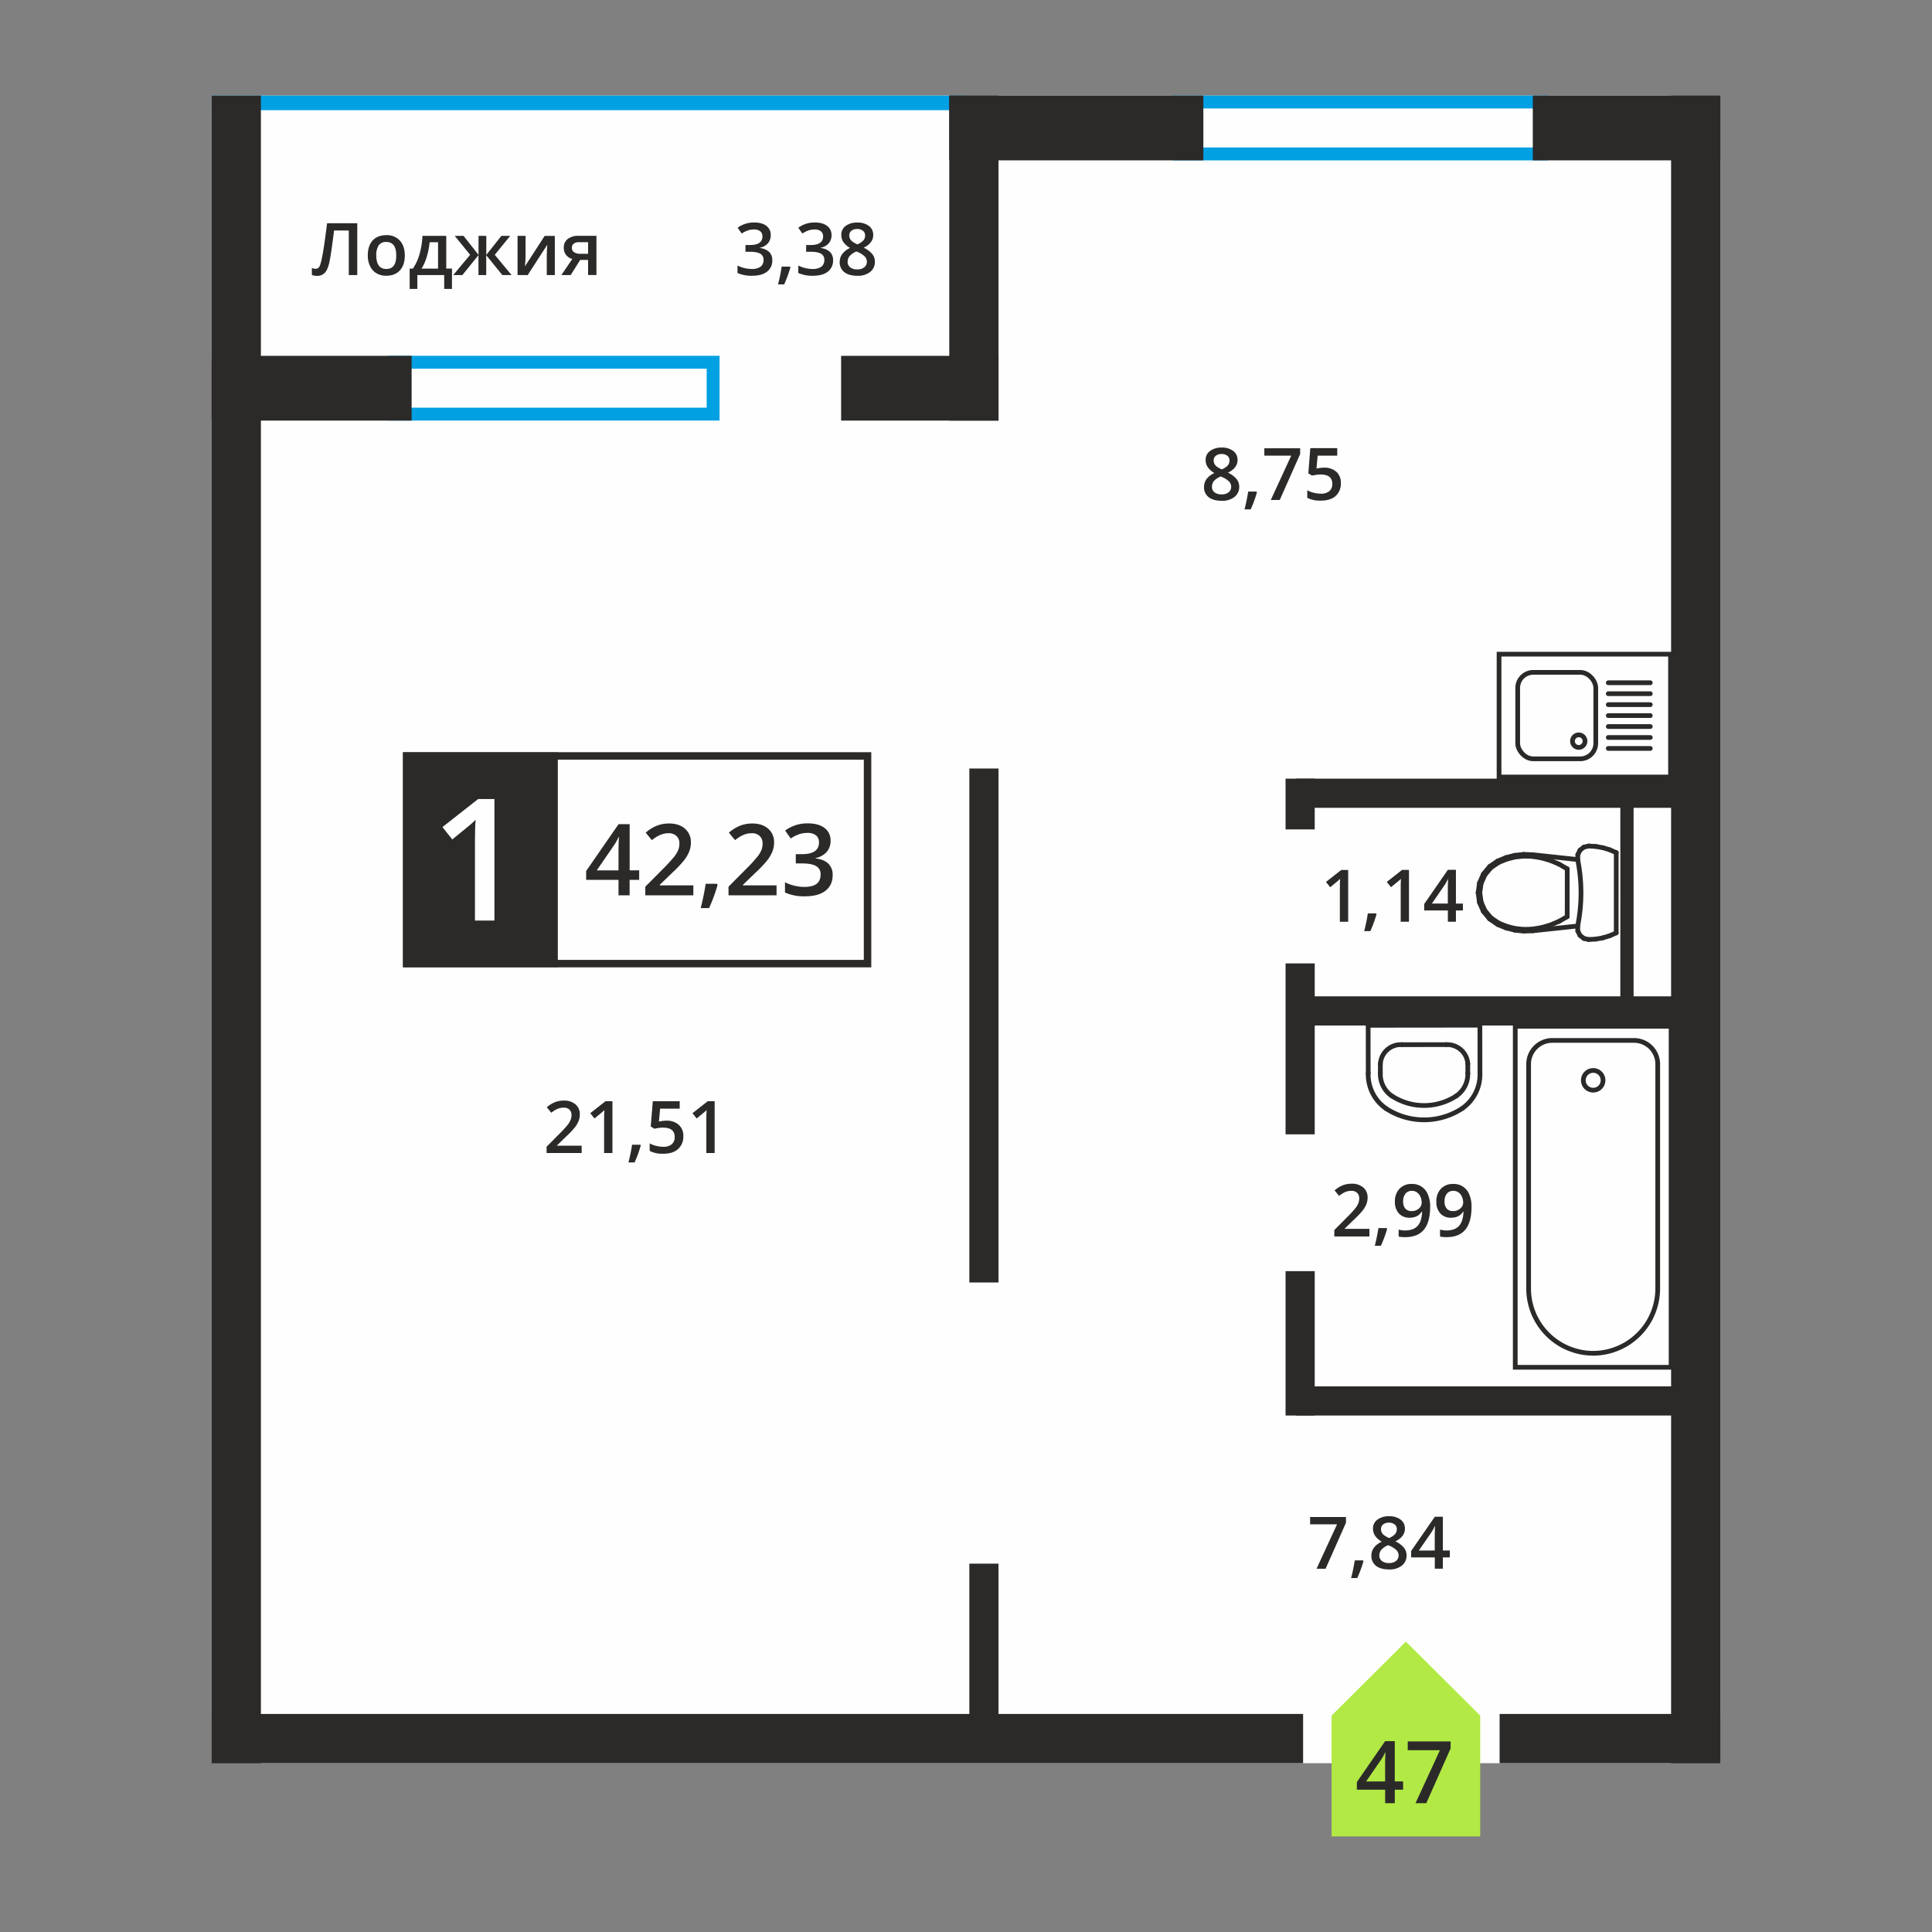 <svg id="Layer_1" data-name="Layer 1" xmlns="http://www.w3.org/2000/svg" width="1200" height="1200" viewBox="0 0 1200 1200">
  <rect x="0" y="0" width="1200" height="1200" fill="#808080" stroke="none"/>
  <defs>
    <style>
      .cls-1 {
        fill: #fefefe;
      }

      .cls-2, .cls-3 {
        fill: #00a0e3;
      }

      .cls-10, .cls-2 {
        fill-rule: evenodd;
      }

      .cls-4 {
        fill: #2b2a29;
      }

      .cls-11, .cls-12, .cls-5, .cls-6, .cls-7, .cls-8, .cls-9 {
        fill: none;
        stroke: #2b2a29;
      }

      .cls-5, .cls-6, .cls-7 {
        stroke-miterlimit: 22.93;
      }

      .cls-5, .cls-6 {
        stroke-width: 2.93px;
      }

      .cls-6, .cls-8, .cls-9 {
        stroke-linecap: round;
      }

      .cls-7 {
        stroke-width: 2.93px;
      }

      .cls-8, .cls-9 {
        stroke-linejoin: round;
      }

      .cls-8 {
        stroke-width: 2.93px;
      }

      .cls-9 {
        stroke-width: 2.93px;
      }

      .cls-10 {
        fill: #b2e945;
      }

      .cls-11, .cls-12 {
        stroke-miterlimit: 22.93;
      }

      .cls-11 {
        stroke-width: 4.63px;
      }

      .cls-12 {
        stroke-width: 4.39px;
      }
    </style>
  </defs>
  <g>
    <rect class="cls-1" x="131.47" y="59.37" width="937.05" height="1035.78"/>
    <path class="cls-2" d="M446.92,221H241.09v40.22H446.92Zm-8,8H249.09v24.22H438.92Z"/>
    <path class="cls-2" d="M961.45,59.37H728.39V99.6H961.45Zm-8,8H736.39V91.6H953.45Z"/>
    <rect class="cls-3" x="131.48" y="59.37" width="467.71" height="9.06"/>
    <rect class="cls-4" x="131.47" y="221.02" width="124.2" height="40.22"/>
    <rect class="cls-4" x="589.61" y="59.37" width="157.81" height="40.22"/>
    <rect class="cls-4" x="952.04" y="59.37" width="116.49" height="40.22"/>
    <rect class="cls-4" x="522.43" y="221.02" width="97.77" height="40.22"/>
    <rect class="cls-4" x="589.61" y="59.37" width="30.58" height="201.87"/>
    <rect class="cls-4" x="131.47" y="59.37" width="30.58" height="201.87"/>
    <rect class="cls-4" x="1037.95" y="59.37" width="30.58" height="1035.78"/>
    <rect class="cls-4" x="131.47" y="224.3" width="30.58" height="870.85"/>
    <rect class="cls-4" x="602.08" y="477.34" width="18.11" height="319.23"/>
    <rect class="cls-4" x="602.08" y="971.21" width="18.11" height="110.79"/>
    <rect class="cls-4" x="798.49" y="483.64" width="18.11" height="31.52"/>
    <rect class="cls-4" x="1006.42" y="483.64" width="8.23" height="145.01"/>
    <rect class="cls-4" x="798.49" y="598.39" width="18.11" height="106.17"/>
    <rect class="cls-4" x="798.49" y="789.53" width="18.11" height="89.67"/>
    <rect class="cls-4" x="805.07" y="483.64" width="243" height="18.11"/>
    <rect class="cls-4" x="805.07" y="618.84" width="243" height="18.11"/>
    <rect class="cls-4" x="805.07" y="861.09" width="243" height="18.11"/>
    <rect class="cls-4" x="131.47" y="1064.57" width="677.91" height="30.58"/>
    <rect class="cls-4" x="931.44" y="1064.57" width="137.08" height="30.58"/>
    <rect class="cls-5" x="931.09" y="406.32" width="106.51" height="76.3"/>
    <rect class="cls-5" x="942.67" y="417.61" width="48.49" height="53.71" rx="9.67"/>
    <line class="cls-6" x1="998.93" y1="424.07" x2="1025.02" y2="424.07"/>
    <line class="cls-6" x1="998.93" y1="430.87" x2="1025.02" y2="430.87"/>
    <line class="cls-6" x1="998.93" y1="437.67" x2="1025.02" y2="437.67"/>
    <line class="cls-6" x1="998.93" y1="444.47" x2="1025.02" y2="444.47"/>
    <line class="cls-6" x1="998.93" y1="451.27" x2="1025.02" y2="451.27"/>
    <line class="cls-6" x1="998.93" y1="458.07" x2="1025.02" y2="458.07"/>
    <line class="cls-6" x1="998.93" y1="464.86" x2="1025.02" y2="464.86"/>
    <path class="cls-5" d="M980.59,456.45a3.89,3.89,0,1,1-3.89,3.89A3.89,3.89,0,0,1,980.59,456.45Z"/>
    <rect class="cls-7" x="941.15" y="637.44" width="96.8" height="211.81"/>
    <path class="cls-7" d="M949.46,800.46V660.88a14.69,14.69,0,0,1,14.64-14.65H1015a14.69,14.69,0,0,1,14.64,14.65V800.46a40.21,40.21,0,0,1-40.09,40.09h0A40.21,40.21,0,0,1,949.46,800.46Z"/>
    <path class="cls-7" d="M983.44,671a6.12,6.12,0,1,0,6.12-6.12A6.12,6.12,0,0,0,983.44,671Z"/>
    <line class="cls-8" x1="857.36" y1="660.76" x2="857.36" y2="666.74"/>
    <line class="cls-8" x1="849.79" y1="636.84" x2="849.82" y2="666.74"/>
    <line class="cls-8" x1="911.67" y1="660.71" x2="911.68" y2="666.69"/>
    <line class="cls-8" x1="919.19" y1="636.77" x2="919.22" y2="666.68"/>
    <line class="cls-8" x1="919.19" y1="636.77" x2="849.79" y2="636.84"/>
    <line class="cls-8" x1="898.24" y1="648.84" x2="870.76" y2="648.87"/>
    <path class="cls-8" d="M870.77,648.87a12.68,12.68,0,0,0-13.39,11.88"/>
    <path class="cls-8" d="M911.68,660.72h0a12.7,12.7,0,0,0-7.74-10.86,12.55,12.55,0,0,0-5.71-1"/>
    <path class="cls-8" d="M860.81,688.47a44.29,44.29,0,0,0,6.86,3.67,43.23,43.23,0,0,0,40.62-3.71"/>
    <path class="cls-8" d="M864.39,680.64a35.83,35.83,0,0,0,5.83,3.11,36.65,36.65,0,0,0,34.45-3.14"/>
    <path class="cls-8" d="M904.67,680.61a16.4,16.4,0,0,0,7-13.92"/>
    <path class="cls-8" d="M908.28,688.43a25.66,25.66,0,0,0,10.94-21.75"/>
    <path class="cls-8" d="M857.36,666.74a16.45,16.45,0,0,0,7,13.9"/>
    <path class="cls-8" d="M849.82,666.75a25.68,25.68,0,0,0,11,21.72"/>
    <line class="cls-9" x1="951.99" y1="578.13" x2="946.41" y2="578.34"/>
    <line class="cls-9" x1="946.41" y1="578.34" x2="940.86" y2="577.74"/>
    <line class="cls-9" x1="940.86" y1="577.74" x2="935.44" y2="576.37"/>
    <line class="cls-9" x1="935.44" y1="576.38" x2="930.27" y2="574.23"/>
    <line class="cls-9" x1="930.28" y1="574.23" x2="925.26" y2="570.8"/>
    <line class="cls-9" x1="925.26" y1="570.8" x2="921.39" y2="566.11"/>
    <line class="cls-9" x1="921.37" y1="566.11" x2="918.92" y2="560.54"/>
    <line class="cls-9" x1="918.92" y1="560.54" x2="918.08" y2="554.5"/>
    <line class="cls-9" x1="918.08" y1="554.5" x2="918.93" y2="548.47"/>
    <line class="cls-9" x1="918.93" y1="548.46" x2="921.39" y2="542.87"/>
    <line class="cls-9" x1="921.38" y1="542.88" x2="925.27" y2="538.19"/>
    <line class="cls-9" x1="925.27" y1="538.19" x2="930.29" y2="534.77"/>
    <line class="cls-9" x1="930.29" y1="534.77" x2="935.46" y2="532.64"/>
    <line class="cls-9" x1="935.46" y1="532.64" x2="940.87" y2="531.26"/>
    <line class="cls-9" x1="940.87" y1="531.26" x2="946.43" y2="530.68"/>
    <line class="cls-9" x1="946.43" y1="530.68" x2="952.01" y2="530.88"/>
    <line class="cls-9" x1="952.01" y1="530.89" x2="979.94" y2="533.89"/>
    <line class="cls-9" x1="979.93" y1="575.15" x2="951.99" y2="578.14"/>
    <line class="cls-9" x1="925.98" y1="570" x2="922.27" y2="565.54"/>
    <line class="cls-9" x1="922.27" y1="565.54" x2="919.94" y2="560.23"/>
    <line class="cls-9" x1="919.94" y1="560.23" x2="919.15" y2="554.5"/>
    <line class="cls-9" x1="919.14" y1="554.5" x2="919.94" y2="548.76"/>
    <line class="cls-9" x1="919.94" y1="548.76" x2="922.28" y2="543.45"/>
    <line class="cls-9" x1="922.28" y1="543.45" x2="925.99" y2="538.99"/>
    <line class="cls-9" x1="925.99" y1="538.99" x2="930.76" y2="535.72"/>
    <line class="cls-9" x1="930.76" y1="535.72" x2="935.79" y2="533.64"/>
    <line class="cls-9" x1="935.79" y1="533.65" x2="941.06" y2="532.32"/>
    <line class="cls-9" x1="941.06" y1="532.32" x2="946.47" y2="531.74"/>
    <line class="cls-9" x1="946.47" y1="531.74" x2="951.9" y2="531.93"/>
    <line class="cls-9" x1="951.9" y1="531.93" x2="957.59" y2="532.89"/>
    <line class="cls-9" x1="957.59" y1="532.89" x2="963.12" y2="534.51"/>
    <line class="cls-9" x1="963.12" y1="534.51" x2="968.43" y2="536.78"/>
    <line class="cls-9" x1="968.43" y1="536.78" x2="973.43" y2="539.67"/>
    <line class="cls-9" x1="973.41" y1="569.36" x2="968.41" y2="572.23"/>
    <line class="cls-9" x1="968.41" y1="572.24" x2="963.1" y2="574.51"/>
    <line class="cls-9" x1="963.1" y1="574.51" x2="957.57" y2="576.13"/>
    <line class="cls-9" x1="957.57" y1="576.13" x2="951.88" y2="577.07"/>
    <line class="cls-9" x1="951.88" y1="577.07" x2="946.45" y2="577.28"/>
    <line class="cls-9" x1="946.45" y1="577.28" x2="941.04" y2="576.7"/>
    <line class="cls-9" x1="941.05" y1="576.71" x2="935.77" y2="575.35"/>
    <line class="cls-9" x1="935.77" y1="575.35" x2="930.75" y2="573.28"/>
    <line class="cls-9" x1="930.75" y1="573.28" x2="925.98" y2="570"/>
    <line class="cls-9" x1="1003.88" y1="529.59" x2="1003.87" y2="579.45"/>
    <line class="cls-9" x1="979.95" y1="533.89" x2="980.01" y2="530.81"/>
    <line class="cls-9" x1="980.01" y1="530.81" x2="981.38" y2="528.05"/>
    <line class="cls-9" x1="981.38" y1="528.06" x2="983.8" y2="526.15"/>
    <line class="cls-9" x1="983.8" y1="526.15" x2="986.79" y2="525.48"/>
    <line class="cls-9" x1="986.79" y1="525.48" x2="991.22" y2="525.75"/>
    <line class="cls-9" x1="991.22" y1="525.75" x2="995.58" y2="526.53"/>
    <line class="cls-9" x1="995.58" y1="526.53" x2="999.82" y2="527.81"/>
    <line class="cls-9" x1="999.82" y1="527.81" x2="1003.88" y2="529.59"/>
    <line class="cls-9" x1="1003.87" y1="579.45" x2="999.8" y2="581.24"/>
    <line class="cls-9" x1="999.8" y1="581.23" x2="995.56" y2="582.52"/>
    <line class="cls-9" x1="995.56" y1="582.52" x2="991.19" y2="583.3"/>
    <line class="cls-9" x1="991.2" y1="583.29" x2="986.77" y2="583.55"/>
    <line class="cls-9" x1="986.77" y1="583.56" x2="983.78" y2="582.89"/>
    <line class="cls-9" x1="983.78" y1="582.88" x2="981.37" y2="580.98"/>
    <line class="cls-9" x1="981.36" y1="580.98" x2="979.99" y2="578.22"/>
    <line class="cls-9" x1="979.99" y1="578.22" x2="979.92" y2="575.15"/>
    <line class="cls-9" x1="973.43" y1="539.67" x2="973.41" y2="569.37"/>
    <path class="cls-9" d="M979.92,575.14a103.92,103.92,0,0,0,0-41.24"/>
    <polygon class="cls-10" points="919.38 1065.57 919.37 1065.57 896.31 1042.61 873.23 1019.63 850.16 1042.61 827.1 1065.57 827.08 1065.57 827.08 1065.59 827.08 1140.63 919.38 1140.63 919.38 1065.59 919.38 1065.57"/>
    <g>
      <path class="cls-4" d="M361.29,716.16h-21.8v-3.91l8.29-8.34a71,71,0,0,0,4.88-5.34,13,13,0,0,0,1.75-3,8.08,8.08,0,0,0,.55-3,4.53,4.53,0,0,0-1.31-3.43A5,5,0,0,0,350,688a9.73,9.73,0,0,0-3.58.68,16.9,16.9,0,0,0-4,2.47l-2.8-3.41a18.28,18.28,0,0,1,5.22-3.22,15.24,15.24,0,0,1,5.39-.94,10.6,10.6,0,0,1,7.19,2.34,7.91,7.91,0,0,1,2.71,6.31,11,11,0,0,1-.78,4.13,16.55,16.55,0,0,1-2.4,4,54.3,54.3,0,0,1-5.38,5.62L346,711.39v.22h15.27Z"/>
      <path class="cls-4" d="M380.4,716.16h-5.18V695.39q0-3.72.18-5.9c-.34.35-.75.74-1.24,1.17s-2.14,1.77-4.94,4.05l-2.6-3.28,9.46-7.44h4.32Z"/>
      <path class="cls-4" d="M398,711.43A73.11,73.11,0,0,1,394.15,722h-3.81a109.35,109.35,0,0,0,2.27-11h5.08Z"/>
      <path class="cls-4" d="M413.89,696.07a11,11,0,0,1,7.7,2.58,9,9,0,0,1,2.84,7,10.25,10.25,0,0,1-3.23,8Q418,716.61,412,716.6a17.27,17.27,0,0,1-8.47-1.74v-4.68a15.82,15.82,0,0,0,4.09,1.56,18.42,18.42,0,0,0,4.29.55,8,8,0,0,0,5.33-1.56,5.71,5.71,0,0,0,1.82-4.58q0-5.76-7.35-5.77a21,21,0,0,0-2.55.21c-1,.14-1.9.3-2.66.48l-2.31-1.37L405.46,684h16.72v4.6H410l-.72,8,1.88-.31A17.39,17.39,0,0,1,413.89,696.07Z"/>
      <path class="cls-4" d="M443.88,716.16h-5.17V695.39q0-3.72.18-5.9c-.34.35-.76.74-1.25,1.17s-2.14,1.77-4.94,4.05l-2.59-3.28,9.46-7.44h4.31Z"/>
    </g>
    <g>
      <path class="cls-4" d="M758.76,278a11.38,11.38,0,0,1,7.24,2.1,6.78,6.78,0,0,1,2.66,5.62q0,4.95-5.94,7.88a15.21,15.21,0,0,1,5.38,4,7.49,7.49,0,0,1,1.6,4.67,7.85,7.85,0,0,1-2.93,6.38,12.11,12.11,0,0,1-7.92,2.4q-5.24,0-8.12-2.25a7.57,7.57,0,0,1-2.88-6.35,8.26,8.26,0,0,1,1.5-4.84,12.68,12.68,0,0,1,4.94-3.81,12.63,12.63,0,0,1-4.2-3.72,8,8,0,0,1-1.25-4.4,6.61,6.61,0,0,1,2.75-5.58A11.54,11.54,0,0,1,758.76,278Zm-6,24.25a4.26,4.26,0,0,0,1.6,3.55,6.85,6.85,0,0,0,4.36,1.27,6.72,6.72,0,0,0,4.41-1.31,4.39,4.39,0,0,0,1.58-3.56,4.55,4.55,0,0,0-1.46-3.25,13.67,13.67,0,0,0-4.4-2.73l-.63-.29a11.32,11.32,0,0,0-4.19,2.81A5.32,5.32,0,0,0,752.8,302.22ZM758.72,282a5.45,5.45,0,0,0-3.55,1.09,3.62,3.62,0,0,0-1.34,3,4.2,4.2,0,0,0,.49,2.05,5.36,5.36,0,0,0,1.4,1.64,17.15,17.15,0,0,0,3.13,1.77,10.43,10.43,0,0,0,3.73-2.46,4.45,4.45,0,0,0,1.09-3,3.6,3.6,0,0,0-1.35-3A5.58,5.58,0,0,0,758.72,282Z"/>
      <path class="cls-4" d="M780.7,305.83a73.11,73.11,0,0,1-3.87,10.54H773a109,109,0,0,0,2.27-11.05h5.08Z"/>
      <path class="cls-4" d="M789.31,310.56,802,283H785.3v-4.56h22.25V282l-12.66,28.52Z"/>
      <path class="cls-4" d="M822.29,290.47A11.08,11.08,0,0,1,830,293a9,9,0,0,1,2.83,7,10.25,10.25,0,0,1-3.22,8.05q-3.23,2.88-9.17,2.89a17.33,17.33,0,0,1-8.47-1.74v-4.69a15.42,15.42,0,0,0,4.1,1.57,19,19,0,0,0,4.29.55,7.93,7.93,0,0,0,5.32-1.57,5.67,5.67,0,0,0,1.83-4.57q0-5.78-7.35-5.77a19.11,19.11,0,0,0-2.55.21c-1,.14-1.9.3-2.67.47l-2.31-1.36,1.23-15.71h16.73V283H818.42l-.73,8,1.89-.31A18.72,18.72,0,0,1,822.29,290.47Z"/>
    </g>
    <g>
      <path class="cls-4" d="M837.38,572.52h-5.17V551.75c0-2.48,0-4.44.17-5.9-.34.36-.75.74-1.24,1.17s-2.14,1.77-4.94,4.05l-2.6-3.28,9.46-7.44h4.32Z"/>
      <path class="cls-4" d="M855,567.79a73.11,73.11,0,0,1-3.87,10.54h-3.81a106.65,106.65,0,0,0,2.27-11h5.08Z"/>
      <path class="cls-4" d="M875.14,572.52H870V551.75c0-2.48.06-4.44.17-5.9A16.38,16.38,0,0,1,868.9,547q-.74.63-4.94,4.05l-2.6-3.28,9.47-7.44h4.31Z"/>
      <path class="cls-4" d="M908.63,565.5H904.3v7h-5v-7h-14.7v-4l14.7-21.26h5v21h4.33Zm-9.37-4.29v-8.07c0-2.88.07-5.23.22-7.07h-.18a24.73,24.73,0,0,1-1.93,3.52l-8,11.62Z"/>
    </g>
    <g>
      <path class="cls-4" d="M850.57,768h-21.8V764l8.29-8.34a71.49,71.49,0,0,0,4.88-5.33,13,13,0,0,0,1.75-3,8.16,8.16,0,0,0,.55-3,4.55,4.55,0,0,0-1.31-3.44,5.06,5.06,0,0,0-3.62-1.25,9.73,9.73,0,0,0-3.58.68,16.9,16.9,0,0,0-4,2.47l-2.8-3.42a18,18,0,0,1,5.22-3.21,15.24,15.24,0,0,1,5.39-.94,10.6,10.6,0,0,1,7.19,2.34,7.89,7.89,0,0,1,2.71,6.3,11.08,11.08,0,0,1-.78,4.14,16.74,16.74,0,0,1-2.4,4,54.3,54.3,0,0,1-5.38,5.62l-5.59,5.41v.22h15.27Z"/>
      <path class="cls-4" d="M861.58,763.23a74.6,74.6,0,0,1-3.88,10.54h-3.8a108.76,108.76,0,0,0,2.26-11h5.09Z"/>
      <path class="cls-4" d="M888.29,749.52q0,9.51-3.83,14.19t-11.53,4.69a17.86,17.86,0,0,1-4.2-.35v-4.34a14.36,14.36,0,0,0,3.94.55q5.24,0,7.81-2.81c1.72-1.88,2.65-4.83,2.82-8.85H883a7.8,7.8,0,0,1-3.13,2.86,9.84,9.84,0,0,1-4.31.88,8.68,8.68,0,0,1-6.71-2.66,10.4,10.4,0,0,1-2.44-7.31,11.16,11.16,0,0,1,2.83-8,10.09,10.09,0,0,1,7.71-3,10.27,10.27,0,0,1,9.93,6.52A19.12,19.12,0,0,1,888.29,749.52Zm-11.22-9.86a5,5,0,0,0-4.12,1.75,7.61,7.61,0,0,0-1.43,4.92,6.52,6.52,0,0,0,1.33,4.32,5,5,0,0,0,4,1.58,6.38,6.38,0,0,0,4.4-1.57,4.73,4.73,0,0,0,1.79-3.65,9,9,0,0,0-.76-3.66,6.56,6.56,0,0,0-2.13-2.7A5.18,5.18,0,0,0,877.07,739.66Z"/>
      <path class="cls-4" d="M914,749.52q0,9.51-3.83,14.19t-11.53,4.69a18,18,0,0,1-4.21-.35v-4.34a14.41,14.41,0,0,0,3.94.55q5.24,0,7.82-2.81T909,752.6h-.26a7.82,7.82,0,0,1-3.14,2.86,9.8,9.8,0,0,1-4.3.88,8.66,8.66,0,0,1-6.71-2.66,10.4,10.4,0,0,1-2.44-7.31,11.2,11.2,0,0,1,2.82-8,10.13,10.13,0,0,1,7.72-3,10.27,10.27,0,0,1,9.92,6.52A19.11,19.11,0,0,1,914,749.52Zm-11.23-9.86a5,5,0,0,0-4.11,1.75,7.55,7.55,0,0,0-1.43,4.92,6.47,6.47,0,0,0,1.33,4.32,5,5,0,0,0,4,1.58,6.41,6.41,0,0,0,4.4-1.57A4.72,4.72,0,0,0,908.8,747a8.82,8.82,0,0,0-.76-3.66,6.46,6.46,0,0,0-2.12-2.7A5.19,5.19,0,0,0,902.79,739.66Z"/>
    </g>
    <g>
      <path class="cls-4" d="M817.74,974.36l12.72-27.57H813.73v-4.56H836v3.61l-12.65,28.52Z"/>
      <path class="cls-4" d="M846.89,969.63A73.11,73.11,0,0,1,843,980.17h-3.81a106.28,106.28,0,0,0,2.27-11h5.08Z"/>
      <path class="cls-4" d="M862.72,941.77a11.4,11.4,0,0,1,7.24,2.1,6.82,6.82,0,0,1,2.66,5.63q0,4.95-5.94,7.87a15.28,15.28,0,0,1,5.38,4,7.49,7.49,0,0,1,1.59,4.66,7.82,7.82,0,0,1-2.92,6.38,12.14,12.14,0,0,1-7.93,2.4c-3.49,0-6.19-.75-8.12-2.24a7.6,7.6,0,0,1-2.88-6.36,8.17,8.17,0,0,1,1.51-4.83,12.55,12.55,0,0,1,4.94-3.82,12.23,12.23,0,0,1-4.2-3.72,8,8,0,0,1-1.26-4.4,6.66,6.66,0,0,1,2.75-5.58A11.59,11.59,0,0,1,862.72,941.77Zm-6,24.25a4.29,4.29,0,0,0,1.61,3.56,6.87,6.87,0,0,0,4.36,1.26,6.72,6.72,0,0,0,4.41-1.31A4.37,4.37,0,0,0,868.7,966a4.54,4.54,0,0,0-1.45-3.26,13.9,13.9,0,0,0-4.4-2.73l-.64-.28a11.26,11.26,0,0,0-4.18,2.8A5.33,5.33,0,0,0,856.75,966Zm5.92-20.27a5.48,5.48,0,0,0-3.54,1.09,3.61,3.61,0,0,0-1.34,3,4.28,4.28,0,0,0,.48,2.05,5.26,5.26,0,0,0,1.41,1.64,17.34,17.34,0,0,0,3.12,1.77,10.39,10.39,0,0,0,3.74-2.45,4.54,4.54,0,0,0,1.08-3,3.62,3.62,0,0,0-1.35-3A5.6,5.6,0,0,0,862.67,945.75Z"/>
      <path class="cls-4" d="M900.52,967.34h-4.33v7h-5v-7h-14.7v-4l14.7-21.26h5v20.95h4.33Zm-9.37-4.29V955c0-2.87.07-5.23.22-7.06h-.18a24.73,24.73,0,0,1-1.93,3.52l-8,11.62Z"/>
    </g>
    <g>
      <path class="cls-4" d="M478.71,146.06a7.46,7.46,0,0,1-1.78,5.1,9,9,0,0,1-5,2.74v.17a9.75,9.75,0,0,1,5.81,2.41,6.91,6.91,0,0,1,1.94,5.12,8.49,8.49,0,0,1-3.28,7.16q-3.27,2.52-9.33,2.52a21,21,0,0,1-9-1.74v-4.6a20.5,20.5,0,0,0,4.33,1.57,19.28,19.28,0,0,0,4.41.55,9.28,9.28,0,0,0,5.58-1.39,5,5,0,0,0,1.85-4.29,4.09,4.09,0,0,0-2-3.79c-1.37-.8-3.51-1.21-6.43-1.21h-2.79v-4.2h2.83q7.71,0,7.71-5.33a3.93,3.93,0,0,0-1.35-3.19,6.07,6.07,0,0,0-4-1.12,11.86,11.86,0,0,0-3.52.52,16.34,16.34,0,0,0-4,2l-2.53-3.61a16.86,16.86,0,0,1,10.27-3.25c3.25,0,5.78.69,7.6,2.09A6.86,6.86,0,0,1,478.71,146.06Z"/>
      <path class="cls-4" d="M490.93,166.11a74.6,74.6,0,0,1-3.88,10.54h-3.8a106.09,106.09,0,0,0,2.26-11.05h5.09Z"/>
      <path class="cls-4" d="M516.48,146.06a7.47,7.47,0,0,1-1.79,5.1,9,9,0,0,1-5,2.74v.17a9.78,9.78,0,0,1,5.81,2.41,6.91,6.91,0,0,1,1.93,5.12,8.49,8.49,0,0,1-3.28,7.16q-3.27,2.52-9.33,2.52a21,21,0,0,1-9-1.74v-4.6a20.59,20.59,0,0,0,4.34,1.57,19.13,19.13,0,0,0,4.4.55,9.34,9.34,0,0,0,5.59-1.39,5,5,0,0,0,1.85-4.29,4.1,4.1,0,0,0-2.05-3.79c-1.37-.8-3.51-1.21-6.43-1.21H500.7v-4.2h2.84q7.69,0,7.7-5.33a4,4,0,0,0-1.34-3.19,6.11,6.11,0,0,0-4-1.12,11.88,11.88,0,0,0-3.53.52,16.34,16.34,0,0,0-4,2l-2.53-3.61a16.87,16.87,0,0,1,10.28-3.25c3.24,0,5.77.69,7.59,2.09A6.84,6.84,0,0,1,516.48,146.06Z"/>
      <path class="cls-4" d="M532.47,138.25a11.36,11.36,0,0,1,7.24,2.1,6.79,6.79,0,0,1,2.67,5.62q0,5-5.94,7.88a15.28,15.28,0,0,1,5.38,4,7.49,7.49,0,0,1,1.59,4.66,7.8,7.8,0,0,1-2.93,6.38,12.11,12.11,0,0,1-7.92,2.4q-5.23,0-8.12-2.24a7.6,7.6,0,0,1-2.88-6.36,8.17,8.17,0,0,1,1.51-4.83A12.55,12.55,0,0,1,528,154a12.37,12.37,0,0,1-4.21-3.72,8,8,0,0,1-1.25-4.4,6.66,6.66,0,0,1,2.75-5.58A11.56,11.56,0,0,1,532.47,138.25Zm-6,24.25a4.29,4.29,0,0,0,1.61,3.56,6.86,6.86,0,0,0,4.35,1.26,6.73,6.73,0,0,0,4.42-1.31,4.37,4.37,0,0,0,1.57-3.55A4.54,4.54,0,0,0,537,159.2a13.9,13.9,0,0,0-4.4-2.73l-.64-.28a11.26,11.26,0,0,0-4.18,2.8A5.33,5.33,0,0,0,526.51,162.5Zm5.92-20.27a5.46,5.46,0,0,0-3.54,1.09,3.61,3.61,0,0,0-1.34,3,4.28,4.28,0,0,0,.48,2.05,5.26,5.26,0,0,0,1.41,1.64,17,17,0,0,0,3.12,1.77,10.46,10.46,0,0,0,3.73-2.45,4.5,4.5,0,0,0,1.09-3,3.62,3.62,0,0,0-1.35-3A5.6,5.6,0,0,0,532.43,142.23Z"/>
    </g>
    <g>
      <path class="cls-4" d="M221.9,170.84h-5.26V143.18h-9.15q-1.74,14.08-2.79,19.17c-.69,3.39-1.67,5.74-2.93,7.07a6.43,6.43,0,0,1-5,1.93,8.73,8.73,0,0,1-3.06-.55v-4.38a6,6,0,0,0,2.44.55,2.76,2.76,0,0,0,2.48-1.91c.59-1.26,1.25-4.07,2-8.41s1.56-10.34,2.54-18H221.9Z"/>
      <path class="cls-4" d="M251.43,158.63q0,6-3.05,9.31t-8.52,3.34a11.61,11.61,0,0,1-6-1.54,10.18,10.18,0,0,1-4-4.42,15,15,0,0,1-1.41-6.69q0-5.92,3-9.24t8.56-3.33a10.74,10.74,0,0,1,8.36,3.4Q251.44,152.86,251.43,158.63Zm-17.71,0q0,8.43,6.23,8.43t6.16-8.43q0-8.34-6.21-8.34a5.31,5.31,0,0,0-4.72,2.15A11,11,0,0,0,233.72,158.63Z"/>
      <path class="cls-4" d="M280.72,179.45H275.9v-8.61H259.22v8.61h-4.77V166.84h2a30.48,30.48,0,0,0,4.13-9,49.43,49.43,0,0,0,1.81-11.35h14.79v20.34h3.56Zm-8.64-12.61V150.46h-5.24a45,45,0,0,1-1.75,8.94,30.63,30.63,0,0,1-3.25,7.44Z"/>
      <path class="cls-4" d="M297.23,158.32V146.5h4.82v11.82l9.37-11.82h5.46l-9.57,11.78,10.43,12.56H312l-10-12.34v12.34h-4.82V158.5l-10,12.34h-5.68L292,158.28l-9.55-11.78h5.46Z"/>
      <path class="cls-4" d="M326.43,146.5V159c0,1.45-.12,3.59-.35,6.4l12.21-18.88h6.32v24.34h-5V158.58q0-1,.12-3.27c.08-1.52.15-2.62.21-3.31l-12.17,18.84h-6.31V146.5Z"/>
      <path class="cls-4" d="M354.47,170.84h-5.79l6.78-10a7.27,7.27,0,0,1-3.88-2.52,7.11,7.11,0,0,1-1.41-4.5,6.52,6.52,0,0,1,2.47-5.4,10.57,10.57,0,0,1,6.73-1.95h11.09v24.34h-5.19v-9.37h-4.91Zm.74-16.94a3.14,3.14,0,0,0,1.42,2.8,6.81,6.81,0,0,0,3.82.94h4.82v-7.22h-5.63a5.21,5.21,0,0,0-3.27.9A3.08,3.08,0,0,0,355.21,153.9Z"/>
    </g>
    <g>
      <path class="cls-4" d="M871.51,1111.63h-5.17V1120h-6v-8.38H842.77v-4.76l17.55-25.38h6v25h5.17Zm-11.19-5.13v-9.64q0-5.14.26-8.43h-.21a29.78,29.78,0,0,1-2.31,4.2l-9.54,13.87Z"/>
      <path class="cls-4" d="M879.19,1120l15.18-32.92h-20v-5.44H901V1086l-15.11,34Z"/>
    </g>
    <rect class="cls-1" x="252.57" y="469.52" width="286.28" height="129"/>
    <rect class="cls-11" x="252.57" y="469.52" width="286.28" height="129"/>
    <g>
      <path class="cls-4" d="M397,546.48h-5.93v9.61h-6.9v-9.61H364.07V541l20.12-29.09h6.9v28.67H397Zm-12.83-5.87V529.56q0-5.91.3-9.67h-.24a34.3,34.3,0,0,1-2.65,4.82l-10.93,15.9Z"/>
      <path class="cls-4" d="M430.66,556.09H400.81v-5.36l11.36-11.41a98.66,98.66,0,0,0,6.67-7.31,17.27,17.27,0,0,0,2.39-4,10.93,10.93,0,0,0,.75-4.06,6.17,6.17,0,0,0-1.79-4.7,6.87,6.87,0,0,0-4.95-1.72,13.3,13.3,0,0,0-4.9.94,22.82,22.82,0,0,0-5.46,3.37l-3.83-4.67a24.53,24.53,0,0,1,7.14-4.39,20.76,20.76,0,0,1,7.38-1.3q6.15,0,9.85,3.21a10.83,10.83,0,0,1,3.7,8.63,15.23,15.23,0,0,1-1.07,5.66,22.73,22.73,0,0,1-3.28,5.52,75.14,75.14,0,0,1-7.36,7.7l-7.65,7.41v.3h20.9Z"/>
      <path class="cls-4" d="M445.71,549.62a100.78,100.78,0,0,1-5.3,14.42H435.2a149,149,0,0,0,3.11-15.12h6.95Z"/>
      <path class="cls-4" d="M482.33,556.09H452.49v-5.36l11.35-11.41a94.19,94.19,0,0,0,6.67-7.31,17,17,0,0,0,2.4-4,10.93,10.93,0,0,0,.75-4.06,6.21,6.21,0,0,0-1.79-4.7,6.9,6.9,0,0,0-4.95-1.72,13.3,13.3,0,0,0-4.9.94,22.63,22.63,0,0,0-5.46,3.37l-3.83-4.67a24.53,24.53,0,0,1,7.14-4.39,20.76,20.76,0,0,1,7.38-1.3q6.13,0,9.84,3.21a10.83,10.83,0,0,1,3.71,8.63,15.23,15.23,0,0,1-1.07,5.66,23.05,23.05,0,0,1-3.28,5.52,74.37,74.37,0,0,1-7.37,7.7l-7.65,7.41v.3h20.9Z"/>
      <path class="cls-4" d="M515.88,522.18a10.17,10.17,0,0,1-2.44,7,12.21,12.21,0,0,1-6.86,3.75v.24c3.53.45,6.18,1.54,7.95,3.3a9.46,9.46,0,0,1,2.65,7q0,6.36-4.49,9.81t-12.77,3.44a28.73,28.73,0,0,1-12.35-2.38V548a28.38,28.38,0,0,0,5.94,2.14,25.76,25.76,0,0,0,6,.75q5.12,0,7.65-1.9t2.53-5.87a5.59,5.59,0,0,0-2.8-5.18q-2.81-1.65-8.8-1.65h-3.82v-5.76h3.88q10.54,0,10.54-7.28a5.38,5.38,0,0,0-1.83-4.37,8.3,8.3,0,0,0-5.42-1.54,16.44,16.44,0,0,0-4.82.71,22.57,22.57,0,0,0-5.48,2.76l-3.47-4.94a23.12,23.12,0,0,1,14.07-4.46q6.66,0,10.39,2.86A9.39,9.39,0,0,1,515.88,522.18Z"/>
    </g>
    <rect class="cls-4" x="252.58" y="469.51" width="91.7" height="129"/>
    <rect class="cls-12" x="252.58" y="469.51" width="91.7" height="129"/>
    <path class="cls-1" d="M307.1,571.76H295V523c0-5.81.13-10.43.41-13.83-.79.82-1.76,1.73-2.92,2.73s-5,4.17-11.59,9.5l-6.09-7.69L297,496.28H307.1Z"/>
  </g>
</svg>
